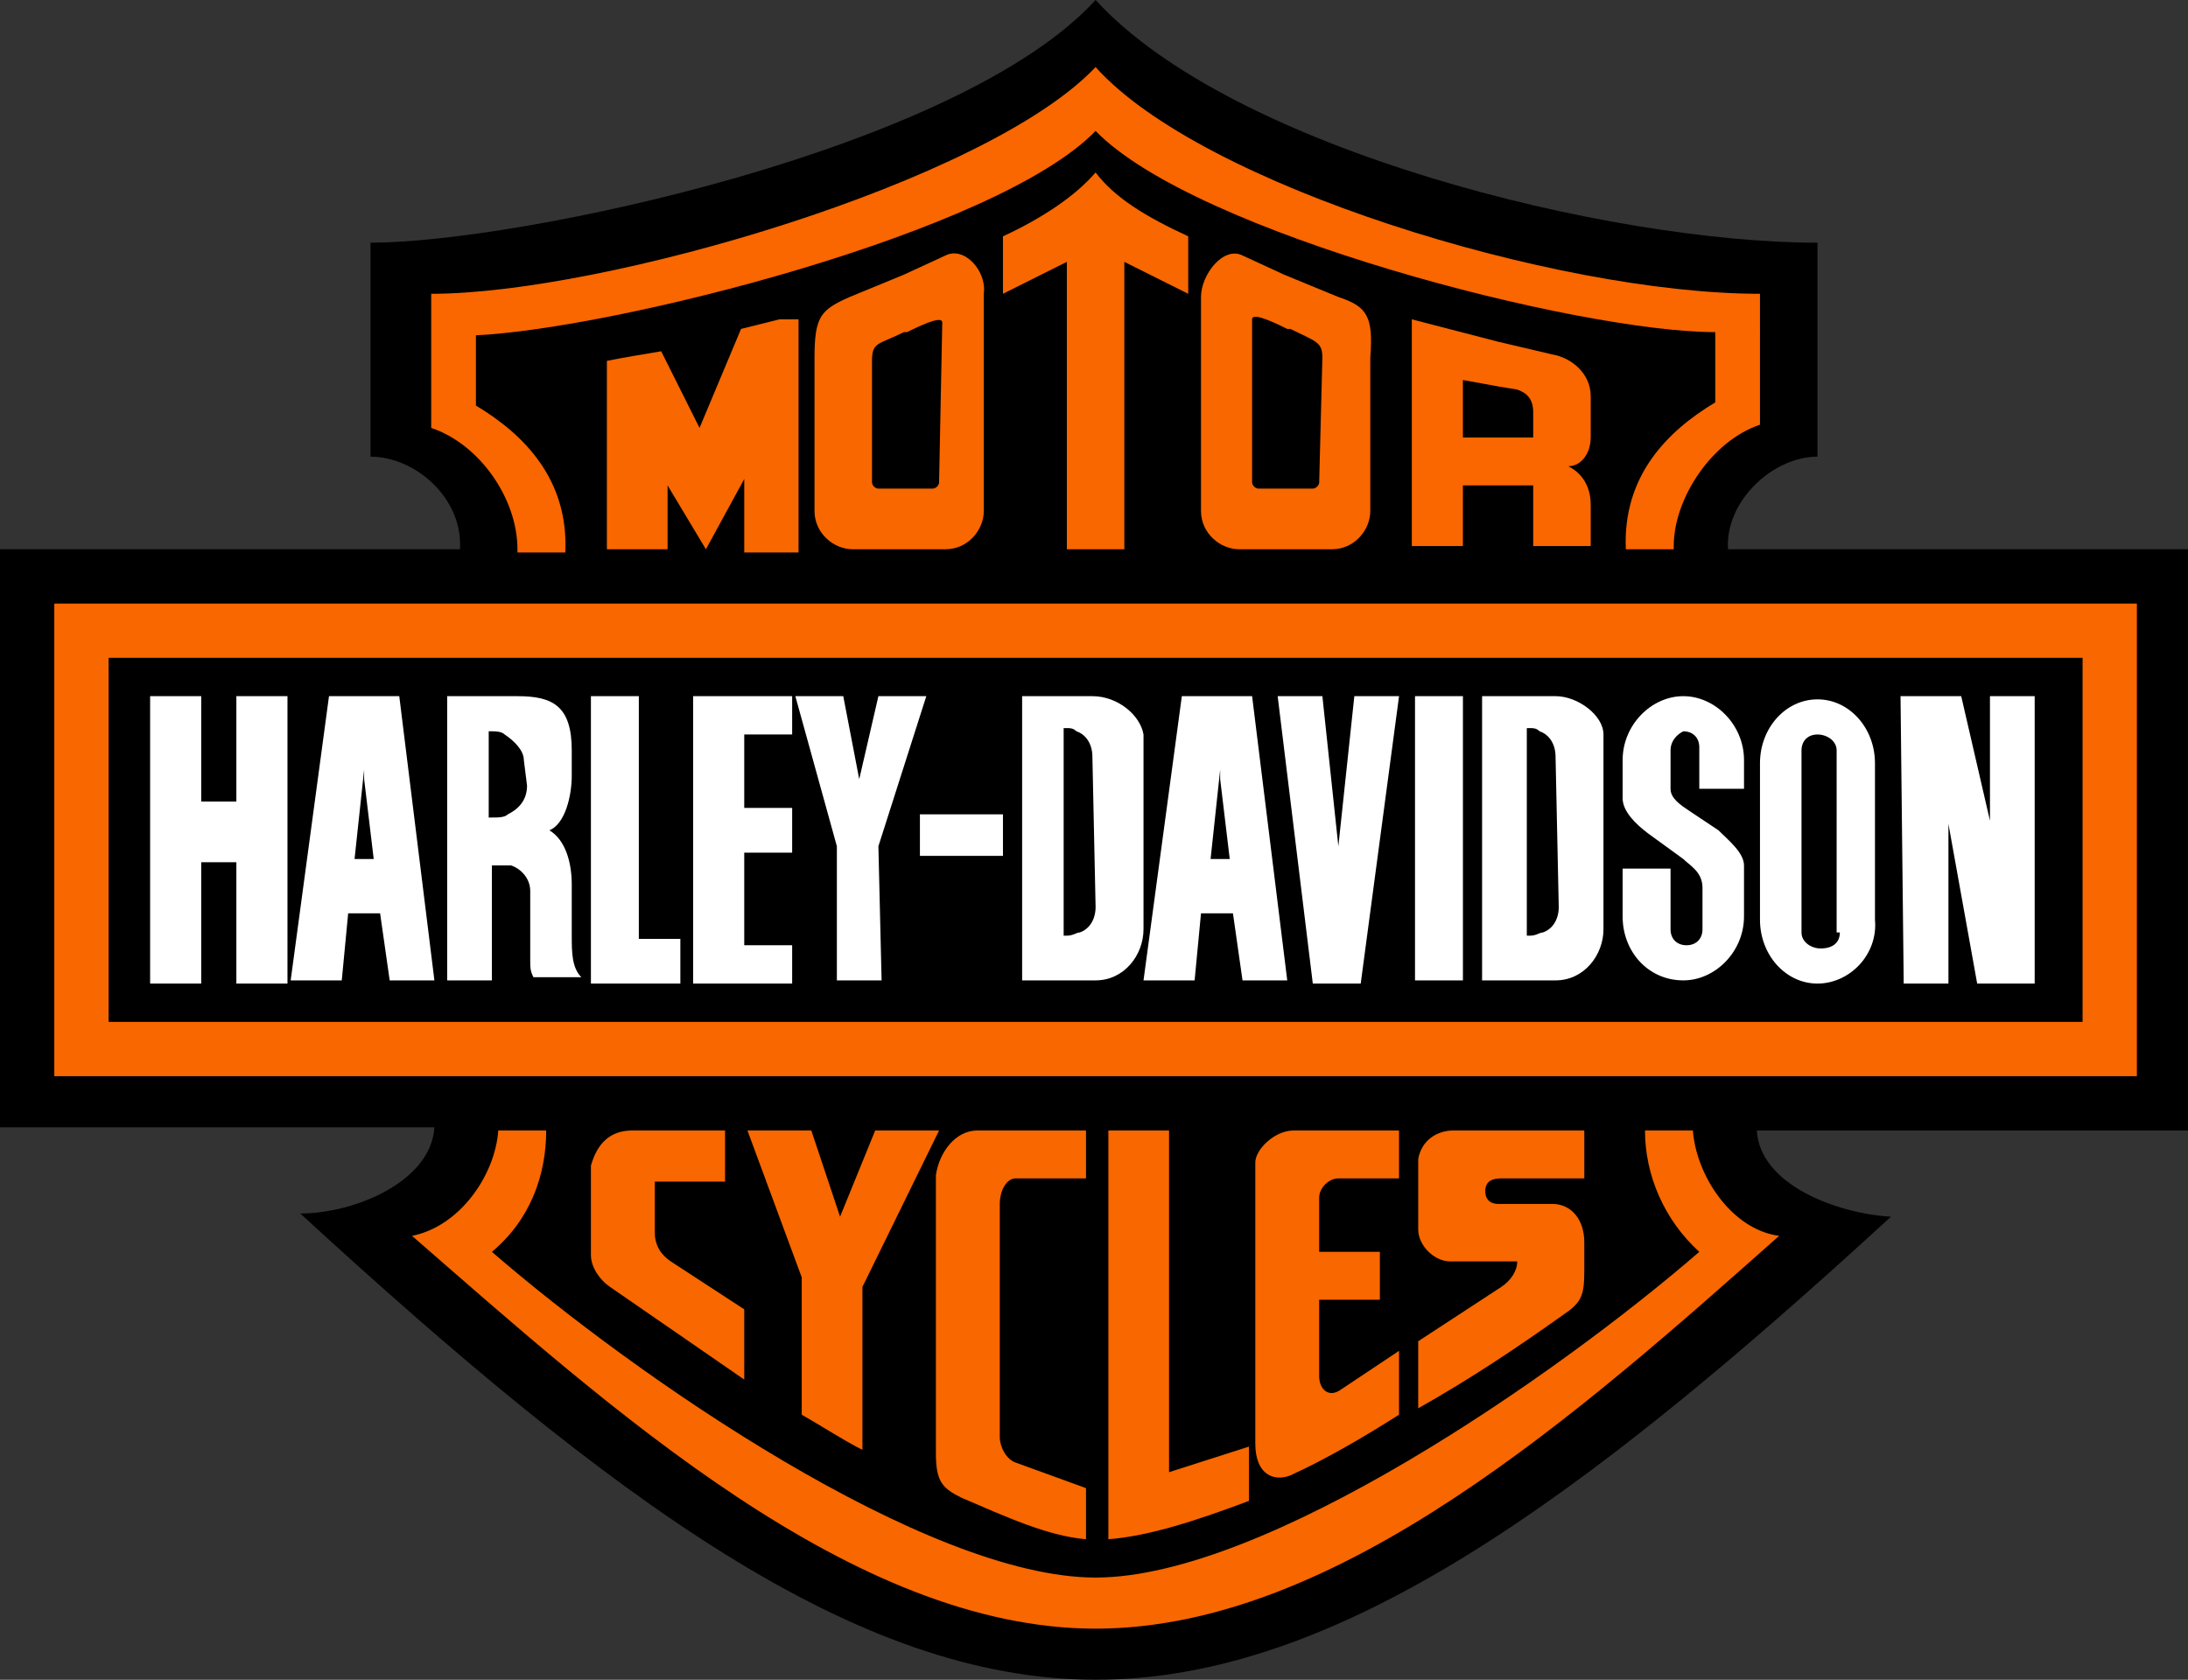 <?xml version="1.0" encoding="utf-8"?>
<!-- Generator: Adobe Illustrator 24.0.1, SVG Export Plug-In . SVG Version: 6.00 Build 0)  -->
<svg version="1.1" id="Layer_1" xmlns="http://www.w3.org/2000/svg" xmlns:xlink="http://www.w3.org/1999/xlink" x="0px" y="0px"
	 viewBox="0 0 68.5 52.6" style="enable-background:new 0 0 68.5 52.6;" xml:space="preserve">
<rect x="0" y="0" width="68.5" height="52.6" fill="#333333" stroke="none"/>
<style type="text/css">
	.st0{fill:#F20F0F;}
	.st1{fill:#0A53A0;}
	.st2{fill-rule:evenodd;clip-rule:evenodd;}
	.st3{fill-rule:evenodd;clip-rule:evenodd;fill:#CC2229;}
	.st4{fill-rule:evenodd;clip-rule:evenodd;fill:#FFFFFF;}
	.st5{fill:#FFFFFF;}
	.st6{fill:#FDFDFD;}
	.st7{fill:#E50112;}
	.st8{fill:#010402;}
	.st9{fill:#010503;}
	.st10{fill:#FDF8F9;}
	.st11{fill:#F7F5F6;}
	.st12{fill:#2C7D50;}
	.st13{fill:#E33441;}
	.st14{fill:#E50213;}
	.st15{fill:#FDFBFB;}
	.st16{fill:url(#SVGID_1_);}
	.st17{fill:#333333;}
	.st18{fill:url(#SVGID_2_);}
	.st19{fill:url(#SVGID_3_);}
	.st20{fill:url(#SVGID_4_);}
	.st21{fill:url(#SVGID_5_);}
	.st22{fill:url(#SVGID_6_);}
	.st23{fill:url(#SVGID_7_);}
	.st24{fill:url(#SVGID_8_);}
	.st25{fill:url(#SVGID_9_);}
	.st26{fill:url(#SVGID_10_);}
	.st27{fill:url(#SVGID_11_);}
	.st28{fill:url(#SVGID_12_);}
	.st29{fill:#C2D7E8;}
	.st30{fill:url(#SVGID_13_);}
	.st31{fill:#12404F;}
	.st32{fill:url(#SVGID_14_);}
	.st33{fill:url(#SVGID_15_);}
	.st34{fill:url(#SVGID_16_);}
	.st35{fill:url(#SVGID_17_);}
	.st36{fill:url(#SVGID_18_);}
	.st37{fill:url(#SVGID_19_);}
	.st38{fill:url(#SVGID_20_);}
	.st39{fill:url(#SVGID_21_);}
	.st40{fill:url(#SVGID_22_);}
	.st41{fill:url(#SVGID_23_);}
	.st42{fill:url(#SVGID_24_);}
	.st43{fill:url(#SVGID_25_);}
	.st44{fill:url(#SVGID_26_);}
	.st45{fill:url(#SVGID_27_);}
	.st46{fill:url(#SVGID_28_);}
	.st47{fill:url(#SVGID_29_);}
	.st48{fill:url(#SVGID_30_);}
	.st49{fill:url(#SVGID_31_);}
	.st50{fill:url(#SVGID_32_);}
	.st51{fill:url(#SVGID_33_);}
	.st52{fill:url(#SVGID_34_);}
	.st53{fill:#FEFEFE;}
	.st54{fill:#0E0E0E;}
	.st55{fill:#E92629;}
	.st56{fill:#E9272A;}
	.st57{fill:#FFFEFE;}
	.st58{fill:#FCFCFC;}
	.st59{fill:#E92528;}
	.st60{fill:#204591;}
	.st61{fill:#1F4591;}
	.st62{fill:#214691;}
	.st63{fill:#E9282A;}
	.st64{fill:#01ABBD;}
	.st65{fill:#02ACBD;}
	.st66{fill:#03ACBE;}
	.st67{fill-rule:evenodd;clip-rule:evenodd;fill:#3A3D39;}
	.st68{fill-rule:evenodd;clip-rule:evenodd;fill:#FA0100;}
	.st69{fill:#F27620;}
	.st70{fill:#221F1F;}
	.st71{fill:#EFC860;stroke:#000000;stroke-width:0.406;stroke-miterlimit:31.248;}
	.st72{fill:#003985;}
	.st73{fill:#004CA0;}
	.st74{fill:#FDE227;}
	.st75{fill:#FDFEFE;}
	.st76{fill:#FDFDFE;}
	.st77{fill:#2F6EB8;}
	.st78{fill:#024DA0;}
	.st79{fill:#0852A2;}
	.st80{fill:#5CD403;}
	.st81{fill-rule:evenodd;clip-rule:evenodd;fill:#C23C40;}
	.st82{fill:#FE0000;}
	.st83{fill:#F86700;}
	.st84{fill:#FA6600;}
	.st85{fill-rule:evenodd;clip-rule:evenodd;fill:#6D6E70;}
	.st86{fill:#DB2D28;}
	.st87{fill:#1E1E1B;}
	.st88{fill:#DDFC01;}
	.st89{fill:#DEFC01;}
	.st90{fill:#1D1D1B;}
	.st91{fill:#E4032D;}
	.st92{fill-rule:evenodd;clip-rule:evenodd;fill:#231F20;}
	.st93{fill-rule:evenodd;clip-rule:evenodd;fill:#00ADEE;}
	.st94{fill:#FFF100;}
	.st95{fill-rule:evenodd;clip-rule:evenodd;fill:#2E3191;}
	.st96{fill:url(#SVGID_35_);}
	.st97{fill:url(#SVGID_36_);}
	.st98{fill:url(#SVGID_37_);}
	.st99{fill:none;}
	.st100{fill:#ECD329;}
	.st101{fill:#F7E834;}
	.st102{fill:none;stroke:#706E6F;stroke-width:5.714286e-02;}
	.st103{fill:url(#SVGID_38_);}
	.st104{fill:url(#SVGID_39_);}
	.st105{fill:url(#SVGID_40_);}
	.st106{fill:url(#SVGID_41_);}
	.st107{fill:url(#SVGID_42_);}
	.st108{clip-path:url(#SVGID_44_);}
	.st109{clip-path:url(#SVGID_47_);}
	.st110{fill:url(#SVGID_48_);}
	.st111{opacity:0.72;}
	.st112{opacity:0.25;}
	.st113{fill:none;stroke:#9F6C00;stroke-width:1.428571e-02;}
	.st114{fill:none;stroke:#00F1FF;stroke-width:1.428571e-02;}
	.st115{fill:none;stroke:#009F24;stroke-width:1.428571e-02;}
	.st116{fill:#CFCDD0;}
	.st117{fill:#706E6F;}
	.st118{fill:#231F20;}
	.st119{fill-rule:evenodd;clip-rule:evenodd;fill:#EC1C24;}
	.st120{fill-rule:evenodd;clip-rule:evenodd;fill:#FF0000;}
	.st121{clip-path:url(#SVGID_50_);fill:none;stroke:#FF0000;stroke-width:8.452394e-02;}
	.st122{fill-rule:evenodd;clip-rule:evenodd;fill:#009933;}
	.st123{clip-path:url(#SVGID_52_);fill:none;stroke:#009933;stroke-width:8.452394e-02;}
	.st124{clip-path:url(#SVGID_54_);fill:none;stroke:#FF0000;stroke-width:8.452394e-02;}
	.st125{clip-path:url(#SVGID_56_);fill:none;stroke:#009933;stroke-width:8.452394e-02;}
	.st126{fill:#8C734B;}
	.st127{fill:#EC1C24;}
	.st128{fill:#A9AFAB;}
	.st129{fill:#FA0100;}
	.st130{fill:#253C80;}
	.st131{fill:#EE313C;}
	.st132{fill:#257E5C;}
	.st133{fill:#FF0016;}
	.st134{fill:#015CD0;}
	.st135{fill:url(#SVGID_57_);}
	.st136{fill:none;stroke:#C5C6C8;stroke-width:0.537;stroke-linejoin:round;stroke-miterlimit:1.865;}
	.st137{fill:#008FD0;}
	.st138{fill:none;stroke:#C5C6C8;stroke-width:0.268;stroke-miterlimit:1.865;}
	.st139{fill:url(#SVGID_58_);}
	.st140{fill:none;stroke:#060C06;stroke-width:0.201;stroke-miterlimit:1.865;}
	.st141{fill:url(#SVGID_59_);}
	.st142{fill:url(#SVGID_60_);}
	.st143{fill:#005AA9;}
	.st144{fill:#EC1B23;}
	.st145{fill:url(#SVGID_61_);}
	.st146{fill:url(#SVGID_62_);}
	.st147{fill:url(#SVGID_63_);}
	.st148{fill:url(#SVGID_64_);}
	.st149{fill:url(#SVGID_65_);}
	.st150{fill:url(#SVGID_66_);}
	.st151{fill:url(#SVGID_67_);}
	.st152{fill:url(#SVGID_68_);}
	.st153{fill:url(#SVGID_69_);}
	.st154{fill:#C5C7C9;}
	.st155{fill:#58595B;}
	.st156{fill:#808184;}
	.st157{fill:url(#SVGID_70_);}
	.st158{fill:url(#SVGID_71_);}
	.st159{fill:url(#SVGID_72_);}
	.st160{fill:url(#SVGID_73_);}
	.st161{fill:url(#SVGID_74_);}
	.st162{fill:url(#SVGID_75_);}
	.st163{fill:url(#SVGID_76_);}
	.st164{fill:url(#SVGID_77_);}
	.st165{fill:url(#SVGID_78_);}
	.st166{fill:url(#SVGID_79_);}
	.st167{fill:url(#SVGID_80_);}
	.st168{fill:url(#SVGID_81_);}
	.st169{fill:url(#SVGID_82_);}
	.st170{fill:url(#SVGID_83_);}
	.st171{fill:url(#SVGID_84_);}
	.st172{fill:url(#SVGID_85_);}
	.st173{fill:url(#SVGID_86_);}
	.st174{fill:url(#SVGID_87_);}
	.st175{fill:url(#SVGID_88_);}
	.st176{fill:url(#SVGID_89_);}
	.st177{fill:url(#SVGID_90_);}
	.st178{fill:url(#SVGID_91_);}
	.st179{fill:url(#SVGID_92_);}
	.st180{fill:#0855A1;}
	.st181{fill-rule:evenodd;clip-rule:evenodd;fill:#EE3B25;}
	.st182{fill:none;stroke:#231F20;stroke-width:0.508;stroke-miterlimit:2.613;}
	.st183{fill:url(#SVGID_93_);}
	.st184{fill:url(#SVGID_94_);}
	.st185{fill:url(#SVGID_95_);}
	.st186{fill:url(#SVGID_96_);}
	.st187{fill:url(#SVGID_97_);}
	.st188{fill:url(#SVGID_98_);}
	.st189{fill:url(#SVGID_99_);}
	.st190{fill:url(#SVGID_100_);}
	.st191{fill:url(#SVGID_101_);}
	.st192{fill:none;stroke:#231F20;stroke-width:1.636;}
	.st193{fill:#FF0000;}
</style>
<g>
	<path d="M9.4,38c1.7,0,4.1-1,4.2-2.7H0V17.2h14.4c0.1-1.6-1.4-2.9-2.8-2.9V7.6C16.2,7.6,30,4.7,34.3,0c4.3,4.7,16.1,7.6,22.6,7.6
		v6.7c-1.4,0-2.9,1.4-2.8,2.9h14.4v18.2H55c0.1,1.7,2.5,2.6,4.2,2.7c-9.8,9-17.4,14.5-24.9,14.5C26.8,52.6,19.2,47,9.4,38L9.4,38
		L9.4,38z"/>
	<path class="st5" d="M4.7,21.8h1.6v3.3h1.1v-3.3H9v9H7.4v-3.8H6.3v3.8H4.7L4.7,21.8z M12.5,21.8h-2.2l-1.2,8.9h1.6l0.2-2.1h1
		l0.3,2.1h1.4L12.5,21.8z M11.4,26.9h-0.3l0.3-2.8l0,0.3l0.3,2.5H11.4z M17.9,29.3v-1.6c0-0.7-0.2-1.4-0.7-1.7
		c0.5-0.2,0.7-1.1,0.7-1.7v-0.8c0-1.4-0.6-1.7-1.7-1.7H14v8.9h1.4v-3.6h0.3c0.1,0,0.2,0,0.3,0c0.3,0.1,0.6,0.4,0.6,0.8v2.2
		c0,0.2,0,0.3,0.1,0.5h1.5C17.9,30.3,17.9,29.8,17.9,29.3L17.9,29.3L17.9,29.3z M16.5,24.6c0,0.4-0.2,0.7-0.6,0.9
		c-0.1,0.1-0.3,0.1-0.5,0.1h-0.1v-2.7h0.1c0.1,0,0.3,0,0.4,0.1c0.3,0.2,0.6,0.5,0.6,0.8L16.5,24.6L16.5,24.6L16.5,24.6z M18.5,21.8
		H20v7.6h1.3v1.4h-2.8V21.8z M21.7,21.8h3.1V23h-1.5v2.3h1.5v1.4h-1.5v2.9h1.5v1.2h-3.1V21.8z M24.9,21.8h1.5l0.5,2.6l0.6-2.6h1.5
		l-1.5,4.7l0.1,4.2h-1.4v-4.2L24.9,21.8z M28.8,25.5h2.6v1.3h-2.6V25.5z M34.2,21.8H32v8.9h2.3c0.9,0,1.5-0.8,1.5-1.6v-6.1
		C35.7,22.4,35,21.8,34.2,21.8L34.2,21.8z M34.3,28.4c0,0.4-0.2,0.7-0.5,0.8c-0.1,0-0.2,0.1-0.4,0.1h-0.1v-6.5h0.1
		c0.1,0,0.2,0,0.3,0.1c0.3,0.1,0.5,0.4,0.5,0.8L34.3,28.4L34.3,28.4z M39.2,21.8h-2.2l-1.2,8.9h1.6l0.2-2.1h1l0.3,2.1h1.4L39.2,21.8
		L39.2,21.8z M38.2,26.9h-0.3l0.3-2.8l0,0.3l0.3,2.5H38.2z M40,21.8h1.4l0.5,4.7l0.5-4.7h1.4l-1.2,9h-1.5L40,21.8z M44.3,21.8h1.5
		v8.9h-1.5V21.8z M58.7,28.8v-4.9c0-1.1-0.8-2-1.8-2c-1,0-1.8,0.9-1.8,2v4.9c0,1.1,0.8,2,1.8,2C57.9,30.8,58.8,29.9,58.7,28.8
		L58.7,28.8L58.7,28.8z M57.6,29.2c0,0.3-0.2,0.5-0.6,0.5c-0.3,0-0.6-0.2-0.6-0.5v-5.7c0-0.3,0.2-0.5,0.5-0.5h0
		c0.3,0,0.6,0.2,0.6,0.5V29.2L57.6,29.2z M48.7,21.8h-2.3v8.9h2.3c0.9,0,1.5-0.8,1.5-1.6v-6.1C50.2,22.4,49.4,21.8,48.7,21.8
		L48.7,21.8z M48.8,28.4c0,0.4-0.2,0.7-0.5,0.8c-0.1,0-0.2,0.1-0.4,0.1h-0.1v-6.5h0.1c0.1,0,0.2,0,0.3,0.1c0.3,0.1,0.5,0.4,0.5,0.8
		L48.8,28.4L48.8,28.4z M52.7,22.9c0.3,0,0.5,0.2,0.5,0.5v1.3h1.4v-0.9c0-1.1-0.9-2-1.9-2c-1,0-1.9,0.9-1.9,2v1.2
		c0,0.4,0.4,0.8,0.8,1.1l1.1,0.8c0.2,0.2,0.6,0.4,0.6,0.9v1.3c0,0.3-0.2,0.5-0.5,0.5c-0.3,0-0.5-0.2-0.5-0.5v-1.9h-1.5v1.5
		c0,1.1,0.8,2,1.9,2c1,0,1.9-0.9,1.9-2v-1.6c0-0.4-0.5-0.8-0.8-1.1l-0.9-0.6c-0.3-0.2-0.6-0.4-0.6-0.7v-1.2
		C52.3,23.2,52.5,23,52.7,22.9L52.7,22.9L52.7,22.9z M59.5,21.8h1.9l0.9,3.9v-3.9h1.4v9h-1.8l-0.9-5l0,5h-1.4L59.5,21.8z"/>
	<path class="st83" d="M34.3,18.9H1.7v14.8h65.2V18.9H34.3L34.3,18.9z M65.2,32H3.4V20.6h61.8L65.2,32L65.2,32z"/>
	<path d="M34.3,4.1c3.1,3.2,15.1,6.3,19.4,6.3v2.2c-1.5,0.9-2.9,2.3-2.8,4.6h1.5v-0.1c0-1.5,1.2-3.3,2.7-3.8V9.2
		c-6.4,0-17.5-3.4-20.8-7.1c-3.4,3.6-15.4,7.1-20.8,7.1v4.2c1.5,0.5,2.7,2.2,2.7,3.8l0,0.1h1.5c0.1-2.3-1.3-3.7-2.8-4.6v-2.2
		C19.2,10.3,31.2,7.3,34.3,4.1L34.3,4.1z M51.5,35.4c0,1.4,0.6,2.8,1.7,3.8c-4.5,3.9-13.6,10.2-18.9,10.2c-5.3,0-14.4-6.3-18.9-10.2
		c1.2-1,1.7-2.4,1.7-3.8h-1.5c-0.1,1.4-1.2,3-2.7,3.3C19.1,44.2,26.7,51,34.3,51c7.6,0,15.2-6.8,21.4-12.3c-1.5-0.2-2.6-1.9-2.7-3.3
		L51.5,35.4L51.5,35.4L51.5,35.4z"/>
	<path class="st84" d="M34.3,4.1c3.1,3.2,15.1,6.3,19.4,6.3v2.2c-1.5,0.9-2.9,2.3-2.8,4.6h1.5v-0.1c0-1.5,1.2-3.3,2.7-3.8V9.2
		c-6.4,0-17.5-3.4-20.8-7.1c-3.4,3.6-15.4,7.1-20.8,7.1v4.2c1.5,0.5,2.7,2.2,2.7,3.8l0,0.1h1.5c0.1-2.3-1.3-3.7-2.8-4.6v-2.2
		C19.2,10.3,31.2,7.3,34.3,4.1L34.3,4.1z"/>
	<path class="st83" d="M51.5,35.4c0,1.4,0.6,2.8,1.7,3.8c-4.5,3.9-13.6,10.2-18.9,10.2c-5.3,0-14.4-6.3-18.9-10.2
		c1.2-1,1.7-2.4,1.7-3.8h-1.5c-0.1,1.4-1.2,3-2.7,3.3C19.1,44.1,26.7,51,34.3,51c7.6,0,15.2-6.8,21.4-12.3c-1.5-0.2-2.6-1.9-2.7-3.3
		L51.5,35.4L51.5,35.4L51.5,35.4z M29.6,8l-1.3,0.6l-1.7,0.7c-0.9,0.4-1.1,0.6-1.1,1.9V16c0,0.7,0.6,1.2,1.2,1.2h2.9
		c0.7,0,1.2-0.6,1.2-1.2V9.2C30.9,8.5,30.2,7.7,29.6,8L29.6,8L29.6,8z M29.4,15.1c0,0.1-0.1,0.2-0.2,0.2c0,0,0,0,0,0h-1.7
		c-0.1,0-0.2-0.1-0.2-0.2c0,0,0,0,0,0v-3.8c0-0.6,0.2-0.5,1-0.9c0,0,0.1,0,0.1,0c0.6-0.3,1.1-0.5,1.1-0.3L29.4,15.1L29.4,15.1z
		 M41.9,9.3l-1.7-0.7L38.9,8c-0.6-0.3-1.3,0.6-1.3,1.3V16c0,0.7,0.6,1.2,1.2,1.2h2.9c0.7,0,1.2-0.6,1.2-1.2v-4.8
		C43,9.9,42.8,9.6,41.9,9.3L41.9,9.3z M41.3,15.1c0,0.1-0.1,0.2-0.2,0.2c0,0,0,0,0,0h-1.7c-0.1,0-0.2-0.1-0.2-0.2c0,0,0,0,0,0V10
		c0-0.2,0.5,0,1.1,0.3c0,0,0.1,0,0.1,0c0.8,0.4,1,0.4,1,0.9L41.3,15.1L41.3,15.1z"/>
	<path class="st84" d="M49.8,13.7v-1.3c0-0.7-0.6-1.2-1.2-1.3l-1.7-0.4l-2.7-0.7v7.1h1.6l0-1.9H48l0,1.9h1.8v-1.3
		c0-0.6-0.3-1-0.7-1.2C49.5,14.6,49.8,14.2,49.8,13.7L49.8,13.7L49.8,13.7z M48,13.7h-2.2l0-1.8l1.1,0.2l0.6,0.1
		c0.3,0.1,0.5,0.3,0.5,0.7L48,13.7L48,13.7L48,13.7z"/>
	<path class="st83" d="M37.2,7.4v1.8l-2-1v9h-1.8v-9l-2,1V7.4c1.3-0.6,2.3-1.3,2.9-2C34.9,6.2,35.9,6.8,37.2,7.4L37.2,7.4L37.2,7.4z
		 M19,17.2h1.9v-2l1.2,2l1.2-2.2v2.3h1.7V10h-0.6c-0.4,0.1-0.8,0.2-1.2,0.3l-1.3,3.1L20.7,11c-0.6,0.1-1.2,0.2-1.7,0.3V17.2z
		 M19.8,35.4h2.9l0,1.6h-2.2v1.6c0,0.4,0.2,0.7,0.5,0.9l2.3,1.5v2.2l-4.2-2.9c-0.3-0.2-0.6-0.6-0.6-1v-2.8
		C18.7,35.8,19.1,35.4,19.8,35.4L19.8,35.4L19.8,35.4z M23.4,35.4h2l0.9,2.7l1.1-2.7h2l-2.4,4.9v5.1c-0.6-0.3-1.2-0.7-1.9-1.1V40
		L23.4,35.4L23.4,35.4z M30.6,35.4H34v1.5h-2.2c-0.3,0-0.5,0.4-0.5,0.8v7.3c0,0.3,0.2,0.7,0.5,0.8l2.2,0.8v1.6
		c-1.2-0.1-2.5-0.7-3.9-1.3c-0.6-0.3-0.8-0.5-0.8-1.4v-8.7C29.4,36.1,29.9,35.4,30.6,35.4L30.6,35.4L30.6,35.4z M34.7,35.4h1.9v10.7
		l2.5-0.8V47c-1.6,0.6-3.1,1.1-4.4,1.2V35.4z M40.5,35.4h3.3v1.5h-1.9c-0.3,0-0.6,0.3-0.6,0.6l0,1.7h1.9l0,1.5l-1.9,0v2.4
		c0,0.4,0.3,0.7,0.7,0.4l1.8-1.2v2c-1.1,0.7-2.3,1.4-3.4,1.9c-0.5,0.2-1.1,0-1.1-1v-8.8C39.3,36,39.9,35.4,40.5,35.4L40.5,35.4
		L40.5,35.4z M45.5,35.4h4.1v1.5H47c-0.3,0-0.5,0.1-0.5,0.4c0,0.3,0.2,0.4,0.4,0.4h1.7c0.6,0,1,0.5,1,1.2v0.9c0,0.8-0.1,1-0.7,1.4
		c-1.4,1-2.9,2-4.5,2.9V42l2.6-1.7c0.3-0.2,0.5-0.5,0.5-0.8h-2.1c-0.5,0-1-0.5-1-1v-2.2C44.5,35.7,45,35.4,45.5,35.4L45.5,35.4
		L45.5,35.4z"/>
</g>
</svg>
